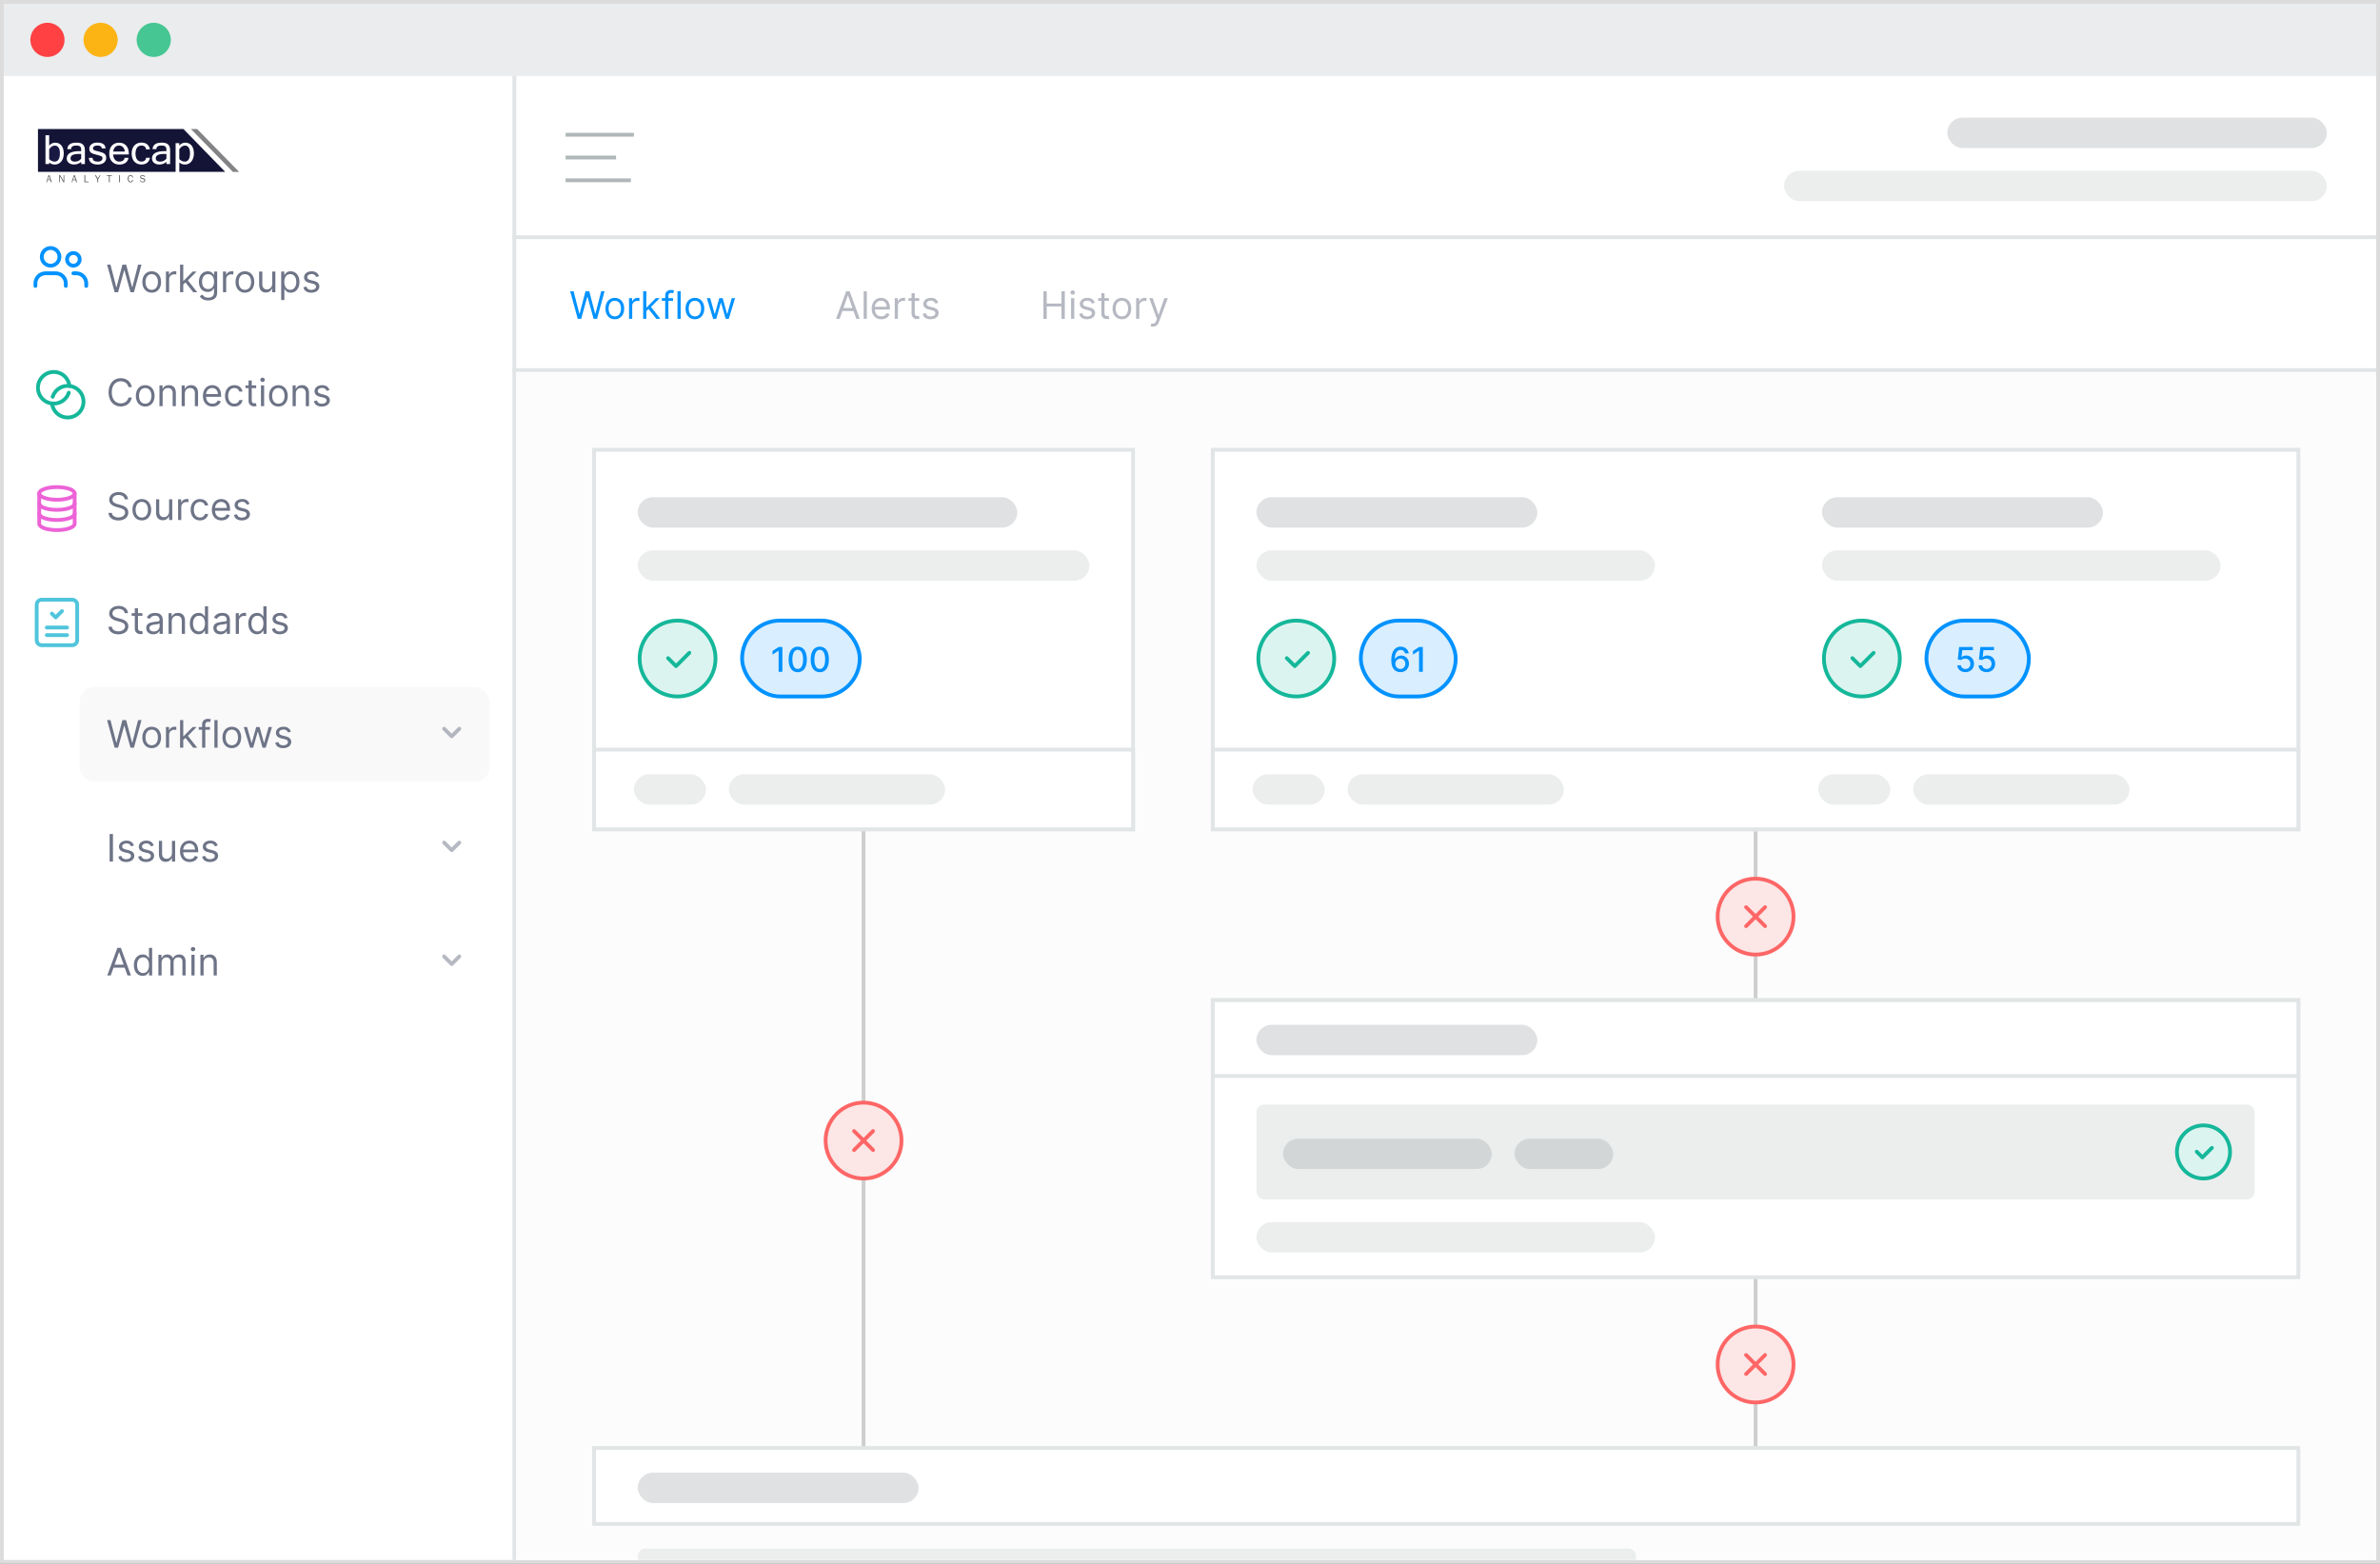 <svg width="627" height="412" viewBox="0 0 627 412" fill="none" xmlns="http://www.w3.org/2000/svg">
<rect x="0" y="0" width="627" height="412" fill="#808080" stroke="none"/>
<rect x="0.5" y="0.5" width="626" height="411" fill="white" stroke="#DCDCDC"/>
<rect x="21" y="181.002" width="108" height="25" rx="4" fill="#F9F9F9"/>
<path d="M19 157.998H11C10.263 157.998 9.667 158.595 9.667 159.331V168.665C9.667 169.401 10.263 169.998 11 169.998H19C19.737 169.998 20.333 169.401 20.333 168.665V159.331C20.333 158.595 19.737 157.998 19 157.998Z" stroke="#50C5DC" stroke-linecap="round" stroke-linejoin="round"/>
<path d="M16.333 160.998L14.667 162.665L13.667 161.665" stroke="#50C5DC" stroke-linecap="round" stroke-linejoin="round"/>
<path d="M12.333 165.331H17.667" stroke="#50C5DC" stroke-linecap="round" stroke-linejoin="round"/>
<path d="M12.333 167.331H17.667" stroke="#50C5DC" stroke-linecap="round" stroke-linejoin="round"/>
<path opacity="0.5" d="M117 191.998L119 193.998L121 191.998" stroke="#6E7487" stroke-linecap="round" stroke-linejoin="round"/>
<path opacity="0.5" d="M117 221.998L119 223.998L121 221.998" stroke="#6E7487" stroke-linecap="round" stroke-linejoin="round"/>
<path opacity="0.5" d="M117 251.998L119 253.998L121 251.998" stroke="#6E7487" stroke-linecap="round" stroke-linejoin="round"/>
<g clip-path="url(#clip0)">
<path d="M61.347 45.292L50.296 34H51.947L63 45.292H61.347Z" fill="#838385"/>
<path d="M13.655 48.018H13.418L13.228 47.475H12.54L12.373 48.018H12.183L12.787 46.162H13.049L13.655 48.018ZM13.181 47.3L12.894 46.409L12.607 47.293L13.181 47.3Z" fill="#606061"/>
<path d="M16.934 48.018H16.708L15.748 46.4V46.521C15.748 46.569 15.748 46.607 15.748 46.639V48.018H15.559V46.162H15.851L16.748 47.682V47.553C16.748 47.502 16.748 47.456 16.748 47.418V46.17H16.938L16.934 48.018Z" fill="#606061"/>
<path d="M20.32 48.018H20.083L19.893 47.475H19.207L19.04 48.018H18.85L19.452 46.162H19.716L20.32 48.018ZM19.845 47.3L19.558 46.409L19.271 47.293L19.845 47.3Z" fill="#606061"/>
<path d="M23.327 47.813V48.018H22.231V46.162H22.47V47.813H23.327Z" fill="#606061"/>
<path d="M26.483 46.162L25.861 47.238V48.018H25.628V47.238L25.006 46.162H25.282L25.774 47.014L26.27 46.162H26.483Z" fill="#606061"/>
<path d="M28.914 48.018H28.686V46.366H28.154V46.162H29.452V46.366H28.914V48.018Z" fill="#606061"/>
<path d="M31.613 48.018H31.384V46.162H31.615L31.613 48.018Z" fill="#606061"/>
<path d="M34.861 47.393L35.074 47.441C34.972 47.851 34.743 48.056 34.386 48.056C34.277 48.06 34.169 48.036 34.072 47.986C33.976 47.936 33.893 47.862 33.833 47.772C33.694 47.566 33.623 47.321 33.632 47.072C33.619 46.825 33.694 46.581 33.843 46.383C33.909 46.298 33.994 46.231 34.092 46.186C34.189 46.141 34.296 46.119 34.403 46.123C34.751 46.123 34.975 46.322 35.074 46.721L34.855 46.765C34.775 46.468 34.623 46.32 34.401 46.32C34.325 46.317 34.25 46.335 34.183 46.372C34.116 46.408 34.06 46.462 34.021 46.527C33.922 46.7 33.874 46.898 33.884 47.097C33.876 47.289 33.924 47.48 34.023 47.644C34.061 47.708 34.115 47.761 34.18 47.797C34.244 47.833 34.317 47.852 34.392 47.851C34.627 47.863 34.785 47.703 34.861 47.393Z" fill="#606061"/>
<path d="M36.829 47.526L37.038 47.479C37.071 47.596 37.144 47.698 37.244 47.767C37.344 47.837 37.465 47.869 37.587 47.859C37.704 47.867 37.821 47.834 37.917 47.766C37.954 47.735 37.983 47.697 38.002 47.653C38.022 47.61 38.031 47.562 38.029 47.515C38.03 47.479 38.023 47.443 38.008 47.41C37.993 47.377 37.971 47.348 37.944 47.325C37.889 47.277 37.824 47.244 37.754 47.226L37.374 47.135C37.292 47.115 37.213 47.085 37.138 47.046C37.074 47.006 37.02 46.95 36.982 46.884C36.94 46.808 36.918 46.722 36.92 46.635C36.916 46.563 36.93 46.49 36.96 46.424C36.991 46.358 37.037 46.3 37.094 46.255C37.224 46.159 37.383 46.11 37.545 46.117C37.691 46.106 37.838 46.145 37.959 46.229C38.08 46.312 38.168 46.435 38.21 46.577L37.999 46.639C37.989 46.588 37.969 46.54 37.939 46.497C37.909 46.455 37.87 46.419 37.826 46.392C37.74 46.337 37.639 46.308 37.537 46.309C37.441 46.307 37.346 46.335 37.266 46.388C37.227 46.413 37.196 46.446 37.175 46.486C37.154 46.526 37.144 46.571 37.146 46.616C37.146 46.754 37.246 46.847 37.448 46.896L37.795 46.977C38.113 47.053 38.27 47.224 38.27 47.49C38.272 47.566 38.257 47.641 38.226 47.711C38.195 47.78 38.149 47.842 38.092 47.891C37.988 47.966 37.869 48.016 37.743 48.037C37.617 48.058 37.488 48.05 37.365 48.013C37.243 47.977 37.131 47.912 37.038 47.825C36.944 47.738 36.872 47.631 36.827 47.511L36.829 47.526Z" fill="#606061"/>
<path d="M14.449 38.352C13.906 38.352 13.409 38.669 12.958 39.302V41.916C13.14 42.122 13.363 42.288 13.613 42.402C13.863 42.517 14.134 42.578 14.409 42.581C14.608 42.584 14.804 42.537 14.979 42.444C15.154 42.346 15.301 42.205 15.409 42.036C15.539 41.829 15.633 41.601 15.686 41.362C15.755 41.054 15.787 40.739 15.783 40.423C15.783 39.74 15.666 39.225 15.431 38.877C15.328 38.711 15.183 38.575 15.01 38.483C14.838 38.391 14.645 38.346 14.449 38.352Z" fill="url(#paint0_linear)"/>
<path d="M32.372 38.744C32.241 38.614 32.085 38.512 31.914 38.445C31.736 38.378 31.546 38.343 31.355 38.345C31.166 38.344 30.978 38.377 30.801 38.444C30.629 38.508 30.473 38.609 30.343 38.738C30.202 38.882 30.088 39.049 30.005 39.232C29.909 39.452 29.845 39.685 29.815 39.923H32.904C32.872 39.687 32.808 39.457 32.714 39.238C32.63 39.054 32.514 38.887 32.372 38.744Z" fill="url(#paint1_linear)"/>
<path d="M18.58 41.715C18.575 41.846 18.603 41.977 18.661 42.095C18.717 42.203 18.798 42.296 18.897 42.367C19.008 42.444 19.132 42.5 19.264 42.534C19.418 42.574 19.577 42.593 19.737 42.591C19.898 42.591 20.06 42.573 20.217 42.536C20.375 42.5 20.527 42.447 20.673 42.378C20.817 42.31 20.951 42.226 21.074 42.125C21.195 42.028 21.301 41.913 21.389 41.785V40.568H20.707C19.288 40.561 18.578 40.944 18.58 41.715Z" fill="url(#paint2_linear)"/>
<path d="M48.324 33.993H10V45.28H46.265V37.72H47.237V38.372C47.421 38.127 47.658 37.929 47.931 37.791C48.204 37.654 48.505 37.581 48.811 37.58C49.145 37.576 49.476 37.648 49.778 37.793C50.055 37.926 50.299 38.121 50.49 38.362C50.693 38.63 50.843 38.935 50.931 39.259C51.034 39.638 51.084 40.029 51.081 40.422C51.086 40.831 51.026 41.238 50.902 41.628C50.797 41.964 50.632 42.278 50.414 42.553C50.214 42.802 49.962 43.004 49.675 43.144C49.386 43.283 49.07 43.354 48.75 43.351C48.469 43.355 48.189 43.311 47.923 43.22C47.669 43.126 47.435 42.982 47.237 42.797V45.285H59.331L48.324 33.993ZM16.623 41.628C16.517 41.964 16.352 42.277 16.134 42.553C15.934 42.802 15.682 43.004 15.395 43.144C15.107 43.283 14.79 43.354 14.47 43.351C14.189 43.355 13.91 43.311 13.644 43.22C13.389 43.127 13.156 42.983 12.958 42.797V43.222H11.985V35.623H12.956V38.38C13.139 38.135 13.377 37.936 13.65 37.799C13.922 37.661 14.223 37.589 14.529 37.587C14.864 37.581 15.195 37.651 15.498 37.793C15.774 37.927 16.017 38.122 16.209 38.362C16.412 38.63 16.562 38.934 16.649 39.259C16.753 39.638 16.804 40.029 16.799 40.422C16.805 40.831 16.745 41.238 16.623 41.628ZM22.362 43.222H21.389V42.652C20.853 43.119 20.16 43.365 19.45 43.342C19.2 43.344 18.952 43.306 18.714 43.228C18.498 43.157 18.297 43.047 18.12 42.905C17.949 42.766 17.812 42.59 17.719 42.391C17.626 42.192 17.579 41.974 17.582 41.754C17.582 40.469 18.689 39.827 20.903 39.825H21.389C21.389 39.588 21.389 39.377 21.366 39.191C21.358 39.026 21.306 38.865 21.218 38.725C21.122 38.59 20.984 38.49 20.825 38.44C20.579 38.366 20.322 38.333 20.065 38.342C19.196 38.342 18.747 38.658 18.718 39.291H17.736C17.799 38.152 18.596 37.582 20.126 37.582C20.439 37.579 20.751 37.61 21.057 37.675C21.314 37.728 21.555 37.839 21.763 38C21.968 38.169 22.122 38.39 22.21 38.64C22.323 38.97 22.375 39.317 22.366 39.666L22.362 43.222ZM27.828 42.301C27.723 42.516 27.572 42.705 27.385 42.854C27.177 43.017 26.941 43.142 26.688 43.22C26.392 43.311 26.083 43.355 25.774 43.351C24.277 43.351 23.486 42.761 23.403 41.579H24.391C24.391 42.248 24.848 42.581 25.762 42.58C25.944 42.583 26.125 42.562 26.3 42.515C26.437 42.475 26.566 42.411 26.68 42.325C26.779 42.253 26.861 42.159 26.918 42.05C26.972 41.942 27 41.823 26.999 41.702C27.004 41.593 26.982 41.483 26.936 41.383C26.882 41.289 26.799 41.215 26.701 41.169C26.546 41.089 26.384 41.025 26.216 40.978C26.009 40.92 25.74 40.846 25.405 40.758C25.071 40.671 24.796 40.599 24.56 40.519C24.352 40.451 24.155 40.352 23.977 40.224C23.828 40.116 23.711 39.969 23.639 39.799C23.56 39.595 23.523 39.378 23.53 39.16C23.529 38.942 23.579 38.725 23.677 38.53C23.776 38.333 23.915 38.16 24.087 38.023C24.279 37.872 24.498 37.758 24.733 37.688C25.007 37.604 25.293 37.563 25.58 37.566C27.029 37.566 27.765 38.081 27.79 39.111H26.824C26.789 38.596 26.4 38.338 25.658 38.338C25.503 38.337 25.348 38.353 25.196 38.385C25.069 38.413 24.946 38.461 24.834 38.526C24.736 38.583 24.653 38.663 24.592 38.758C24.534 38.851 24.503 38.959 24.505 39.069C24.502 39.16 24.516 39.25 24.545 39.335C24.584 39.419 24.651 39.486 24.735 39.525C24.879 39.597 25.03 39.656 25.185 39.7C25.384 39.759 25.656 39.831 26.004 39.915C26.351 39.998 26.629 40.084 26.876 40.171C27.095 40.243 27.302 40.348 27.489 40.483C27.647 40.599 27.773 40.754 27.854 40.933C27.94 41.142 27.981 41.368 27.974 41.594C27.981 41.838 27.931 42.08 27.828 42.301ZM33.941 40.701H29.792C29.807 40.985 29.866 41.265 29.965 41.531C30.044 41.747 30.165 41.946 30.32 42.117C30.462 42.269 30.636 42.389 30.829 42.466C31.03 42.544 31.244 42.582 31.46 42.58C31.624 42.58 31.788 42.559 31.946 42.515C32.099 42.476 32.245 42.412 32.377 42.325C32.502 42.242 32.608 42.135 32.691 42.01C32.773 41.883 32.817 41.734 32.818 41.583H33.854C33.817 41.852 33.725 42.111 33.584 42.343C33.45 42.561 33.273 42.75 33.065 42.899C32.846 43.054 32.602 43.17 32.343 43.241C32.059 43.322 31.765 43.362 31.469 43.359C31.096 43.365 30.725 43.301 30.375 43.169C30.054 43.043 29.764 42.849 29.526 42.599C29.28 42.339 29.093 42.031 28.975 41.693C28.84 41.299 28.776 40.885 28.785 40.469C28.78 40.06 28.844 39.653 28.975 39.265C29.083 38.933 29.256 38.626 29.484 38.362C29.713 38.115 29.993 37.92 30.305 37.793C30.637 37.656 30.993 37.587 31.352 37.591C31.717 37.585 32.08 37.649 32.421 37.781C32.733 37.908 33.012 38.102 33.238 38.351C33.472 38.615 33.649 38.924 33.757 39.259C33.882 39.652 33.943 40.063 33.937 40.475L33.941 40.701ZM35.809 41.391C35.873 41.63 35.982 41.854 36.131 42.052C36.262 42.222 36.433 42.357 36.627 42.447C36.828 42.538 37.047 42.583 37.267 42.58C37.418 42.581 37.568 42.559 37.712 42.517C37.849 42.477 37.978 42.413 38.092 42.327C38.21 42.239 38.306 42.124 38.372 41.992C38.438 41.86 38.472 41.715 38.472 41.568H39.485C39.452 41.838 39.367 42.1 39.236 42.339C39.116 42.554 38.952 42.743 38.755 42.892C38.554 43.045 38.326 43.159 38.083 43.228C37.817 43.305 37.542 43.342 37.266 43.34C36.906 43.345 36.548 43.28 36.213 43.15C35.902 43.028 35.623 42.837 35.396 42.591C35.159 42.33 34.979 42.021 34.868 41.685C34.62 40.889 34.62 40.035 34.868 39.238C34.979 38.903 35.157 38.594 35.392 38.33C35.618 38.082 35.897 37.887 36.207 37.76C36.81 37.53 37.471 37.502 38.09 37.681C38.334 37.752 38.562 37.868 38.763 38.024C38.959 38.18 39.121 38.374 39.239 38.594C39.369 38.83 39.454 39.088 39.488 39.354H38.476C38.473 39.201 38.437 39.051 38.369 38.913C38.306 38.79 38.218 38.681 38.111 38.594C37.998 38.507 37.869 38.443 37.731 38.404C37.581 38.36 37.424 38.337 37.267 38.338C37.047 38.336 36.829 38.381 36.627 38.471C36.432 38.562 36.263 38.699 36.131 38.87C35.983 39.068 35.873 39.292 35.809 39.531C35.657 40.137 35.657 40.771 35.809 41.377V41.391ZM44.817 43.222H43.844V42.652C43.309 43.119 42.617 43.365 41.907 43.342C41.657 43.344 41.408 43.306 41.17 43.228C40.954 43.157 40.753 43.047 40.577 42.905C40.405 42.767 40.268 42.591 40.174 42.392C40.081 42.192 40.034 41.974 40.037 41.754C40.037 40.469 41.145 39.827 43.36 39.825H43.844C43.844 39.588 43.844 39.377 43.824 39.191C43.815 39.026 43.764 38.865 43.675 38.725C43.579 38.59 43.441 38.49 43.282 38.44C43.036 38.366 42.779 38.333 42.522 38.342C41.652 38.342 41.203 38.658 41.173 39.291H40.191C40.256 38.152 41.053 37.582 42.581 37.582C42.895 37.579 43.207 37.61 43.514 37.675C43.771 37.728 44.013 37.839 44.221 38C44.424 38.169 44.578 38.39 44.665 38.64C44.779 38.97 44.832 39.317 44.821 39.666L44.817 43.222Z" fill="url(#paint3_linear)"/>
<path d="M49.259 42.444C49.434 42.346 49.582 42.206 49.69 42.036C49.82 41.829 49.913 41.601 49.966 41.362C50.035 41.054 50.067 40.739 50.063 40.423C50.063 39.74 49.946 39.225 49.713 38.877C49.61 38.711 49.465 38.575 49.292 38.483C49.12 38.391 48.926 38.346 48.731 38.352C48.185 38.352 47.687 38.669 47.238 39.302V41.916C47.42 42.122 47.644 42.288 47.894 42.403C48.144 42.517 48.416 42.578 48.691 42.581C48.889 42.584 49.084 42.537 49.259 42.444Z" fill="url(#paint4_linear)"/>
<path d="M41.035 41.715C41.03 41.846 41.058 41.977 41.117 42.095C41.172 42.203 41.253 42.296 41.352 42.367C41.463 42.444 41.587 42.5 41.719 42.534C41.873 42.573 42.032 42.593 42.192 42.591C42.354 42.591 42.515 42.573 42.672 42.536C42.83 42.501 42.983 42.448 43.128 42.378C43.272 42.31 43.406 42.226 43.529 42.125C43.651 42.028 43.757 41.914 43.845 41.785V40.568H43.163C41.745 40.561 41.036 40.944 41.035 41.715Z" fill="url(#paint5_linear)"/>
</g>
<path d="M30.202 77H31.111L32.716 71.204H32.773L34.378 77H35.287L37.276 69.727H36.381L34.861 75.651H34.79L33.242 69.727H32.247L30.699 75.651H30.628L29.108 69.727H28.213L30.202 77ZM39.967 77.114C41.445 77.114 42.439 75.992 42.439 74.301C42.439 72.597 41.445 71.474 39.967 71.474C38.49 71.474 37.496 72.597 37.496 74.301C37.496 75.992 38.49 77.114 39.967 77.114ZM39.967 76.361C38.845 76.361 38.334 75.395 38.334 74.301C38.334 73.207 38.845 72.227 39.967 72.227C41.09 72.227 41.601 73.207 41.601 74.301C41.601 75.395 41.09 76.361 39.967 76.361ZM43.718 77H44.556V73.548C44.556 72.81 45.139 72.27 45.934 72.27C46.158 72.27 46.389 72.312 46.446 72.327V71.474C46.35 71.467 46.129 71.46 46.005 71.46C45.352 71.46 44.784 71.829 44.585 72.369H44.528V71.546H43.718V77ZM47.439 77H48.277V74.958L48.863 74.415L50.905 77H51.97L49.495 73.875L51.8 71.546H50.763L48.376 73.974H48.277V69.727H47.439V77ZM54.855 79.159C56.162 79.159 57.213 78.562 57.213 77.156V71.546H56.404V72.412H56.319C56.134 72.128 55.793 71.474 54.728 71.474C53.35 71.474 52.398 72.568 52.398 74.244C52.398 75.949 53.392 76.915 54.713 76.915C55.779 76.915 56.12 76.29 56.304 75.992H56.375V77.099C56.375 78.008 55.736 78.421 54.855 78.421C53.865 78.421 53.517 77.898 53.293 77.597L52.625 78.065C52.966 78.637 53.637 79.159 54.855 79.159ZM54.827 76.162C53.776 76.162 53.236 75.367 53.236 74.23C53.236 73.122 53.762 72.227 54.827 72.227C55.85 72.227 56.39 73.051 56.39 74.23C56.39 75.438 55.836 76.162 54.827 76.162ZM58.748 77H59.586V73.548C59.586 72.81 60.168 72.27 60.963 72.27C61.187 72.27 61.418 72.312 61.475 72.327V71.474C61.379 71.467 61.159 71.46 61.034 71.46C60.381 71.46 59.813 71.829 59.614 72.369H59.557V71.546H58.748V77ZM64.518 77.114C65.995 77.114 66.99 75.992 66.99 74.301C66.99 72.597 65.995 71.474 64.518 71.474C63.041 71.474 62.047 72.597 62.047 74.301C62.047 75.992 63.041 77.114 64.518 77.114ZM64.518 76.361C63.396 76.361 62.885 75.395 62.885 74.301C62.885 73.207 63.396 72.227 64.518 72.227C65.64 72.227 66.152 73.207 66.152 74.301C66.152 75.395 65.64 76.361 64.518 76.361ZM71.707 74.77C71.707 75.793 70.925 76.261 70.3 76.261C69.604 76.261 69.107 75.75 69.107 74.954V71.546H68.269V75.011C68.269 76.403 69.008 77.071 70.03 77.071C70.854 77.071 71.394 76.631 71.65 76.077H71.707V77H72.545V71.546H71.707V74.77ZM74.079 79.046H74.918V76.162H74.989C75.173 76.46 75.528 77.114 76.579 77.114C77.943 77.114 78.895 76.02 78.895 74.287C78.895 72.568 77.943 71.474 76.565 71.474C75.5 71.474 75.173 72.128 74.989 72.412H74.889V71.546H74.079V79.046ZM74.903 74.273C74.903 73.051 75.443 72.227 76.466 72.227C77.531 72.227 78.057 73.122 78.057 74.273C78.057 75.438 77.517 76.361 76.466 76.361C75.457 76.361 74.903 75.508 74.903 74.273ZM84.037 72.767C83.774 71.993 83.185 71.474 82.105 71.474C80.954 71.474 80.102 72.128 80.102 73.051C80.102 73.804 80.55 74.308 81.551 74.543L82.46 74.756C83.011 74.883 83.27 75.146 83.27 75.523C83.27 75.992 82.773 76.375 81.992 76.375C81.306 76.375 80.876 76.08 80.727 75.494L79.932 75.693C80.127 76.62 80.891 77.114 82.006 77.114C83.273 77.114 84.136 76.421 84.136 75.48C84.136 74.72 83.66 74.241 82.688 74.003L81.878 73.804C81.231 73.644 80.94 73.428 80.94 73.008C80.94 72.54 81.438 72.199 82.105 72.199C82.837 72.199 83.138 72.604 83.284 72.98L84.037 72.767ZM34.733 102C34.463 100.509 33.27 99.628 31.807 99.628C29.946 99.628 28.597 101.062 28.597 103.364C28.597 105.665 29.946 107.099 31.807 107.099C33.27 107.099 34.463 106.219 34.733 104.727H33.852C33.639 105.736 32.773 106.276 31.807 106.276C30.486 106.276 29.449 105.253 29.449 103.364C29.449 101.474 30.486 100.452 31.807 100.452C32.773 100.452 33.639 100.991 33.852 102H34.733ZM38.258 107.114C39.736 107.114 40.73 105.991 40.73 104.301C40.73 102.597 39.736 101.474 38.258 101.474C36.781 101.474 35.787 102.597 35.787 104.301C35.787 105.991 36.781 107.114 38.258 107.114ZM38.258 106.361C37.136 106.361 36.625 105.395 36.625 104.301C36.625 103.207 37.136 102.227 38.258 102.227C39.38 102.227 39.892 103.207 39.892 104.301C39.892 105.395 39.38 106.361 38.258 106.361ZM42.847 103.719C42.847 102.767 43.437 102.227 44.239 102.227C45.017 102.227 45.489 102.735 45.489 103.591V107H46.327V103.534C46.327 102.142 45.585 101.474 44.481 101.474C43.657 101.474 43.146 101.844 42.89 102.398H42.819V101.545H42.009V107H42.847V103.719ZM48.697 103.719C48.697 102.767 49.286 102.227 50.089 102.227C50.867 102.227 51.339 102.735 51.339 103.591V107H52.177V103.534C52.177 102.142 51.435 101.474 50.33 101.474C49.507 101.474 48.995 101.844 48.739 102.398H48.669V101.545H47.859V107H48.697V103.719ZM55.995 107.114C57.103 107.114 57.913 106.56 58.169 105.736L57.359 105.509C57.146 106.077 56.652 106.361 55.995 106.361C55.012 106.361 54.334 105.725 54.294 104.557H58.254V104.202C58.254 102.17 57.047 101.474 55.91 101.474C54.433 101.474 53.453 102.639 53.453 104.315C53.453 105.991 54.419 107.114 55.995 107.114ZM54.294 103.832C54.351 102.984 54.951 102.227 55.91 102.227C56.819 102.227 57.402 102.909 57.402 103.832H54.294ZM61.745 107.114C62.952 107.114 63.748 106.375 63.89 105.409H63.051C62.895 106.006 62.398 106.361 61.745 106.361C60.75 106.361 60.111 105.537 60.111 104.273C60.111 103.037 60.765 102.227 61.745 102.227C62.483 102.227 62.924 102.682 63.051 103.179H63.89C63.748 102.156 62.881 101.474 61.73 101.474C60.253 101.474 59.273 102.639 59.273 104.301C59.273 105.935 60.211 107.114 61.745 107.114ZM67.487 101.545H66.322V100.239H65.484V101.545H64.66V102.256H65.484V105.665C65.484 106.616 66.251 107.071 66.961 107.071C67.274 107.071 67.473 107.014 67.586 106.972L67.416 106.219C67.345 106.233 67.231 106.261 67.046 106.261C66.677 106.261 66.322 106.148 66.322 105.438V102.256H67.487V101.545ZM68.748 107H69.586V101.545H68.748V107ZM69.174 100.636C69.5 100.636 69.77 100.381 69.77 100.068C69.77 99.756 69.5 99.5 69.174 99.5C68.847 99.5 68.577 99.756 68.577 100.068C68.577 100.381 68.847 100.636 69.174 100.636ZM73.337 107.114C74.814 107.114 75.808 105.991 75.808 104.301C75.808 102.597 74.814 101.474 73.337 101.474C71.859 101.474 70.865 102.597 70.865 104.301C70.865 105.991 71.859 107.114 73.337 107.114ZM73.337 106.361C72.214 106.361 71.703 105.395 71.703 104.301C71.703 103.207 72.214 102.227 73.337 102.227C74.459 102.227 74.97 103.207 74.97 104.301C74.97 105.395 74.459 106.361 73.337 106.361ZM77.925 103.719C77.925 102.767 78.515 102.227 79.317 102.227C80.095 102.227 80.567 102.735 80.567 103.591V107H81.406V103.534C81.406 102.142 80.663 101.474 79.559 101.474C78.735 101.474 78.224 101.844 77.968 102.398H77.897V101.545H77.087V107H77.925V103.719ZM86.801 102.767C86.538 101.993 85.948 101.474 84.869 101.474C83.718 101.474 82.866 102.128 82.866 103.051C82.866 103.804 83.313 104.308 84.315 104.543L85.224 104.756C85.774 104.884 86.034 105.146 86.034 105.523C86.034 105.991 85.536 106.375 84.755 106.375C84.07 106.375 83.64 106.08 83.491 105.494L82.695 105.693C82.891 106.62 83.654 107.114 84.769 107.114C86.037 107.114 86.9 106.421 86.9 105.48C86.9 104.72 86.424 104.241 85.451 104.003L84.641 103.804C83.995 103.644 83.704 103.428 83.704 103.009C83.704 102.54 84.201 102.199 84.869 102.199C85.6 102.199 85.902 102.604 86.048 102.98L86.801 102.767ZM32.858 131.545H33.71C33.671 130.448 32.659 129.628 31.253 129.628C29.861 129.628 28.767 130.438 28.767 131.659C28.767 132.639 29.477 133.222 30.614 133.548L31.509 133.804C32.276 134.017 32.957 134.287 32.957 135.011C32.957 135.807 32.19 136.332 31.182 136.332C30.315 136.332 29.548 135.949 29.477 135.125H28.568C28.653 136.318 29.619 137.128 31.182 137.128C32.858 137.128 33.81 136.205 33.81 135.026C33.81 133.662 32.517 133.222 31.764 133.023L31.026 132.824C30.486 132.682 29.619 132.398 29.619 131.616C29.619 130.92 30.259 130.409 31.224 130.409C32.105 130.409 32.773 130.828 32.858 131.545ZM37.36 137.114C38.837 137.114 39.831 135.991 39.831 134.301C39.831 132.597 38.837 131.474 37.36 131.474C35.883 131.474 34.888 132.597 34.888 134.301C34.888 135.991 35.883 137.114 37.36 137.114ZM37.36 136.361C36.238 136.361 35.726 135.395 35.726 134.301C35.726 133.207 36.238 132.227 37.36 132.227C38.482 132.227 38.993 133.207 38.993 134.301C38.993 135.395 38.482 136.361 37.36 136.361ZM44.548 134.77C44.548 135.793 43.767 136.261 43.142 136.261C42.446 136.261 41.949 135.75 41.949 134.955V131.545H41.111V135.011C41.111 136.403 41.849 137.071 42.872 137.071C43.696 137.071 44.236 136.631 44.492 136.077H44.548V137H45.386V131.545H44.548V134.77ZM46.921 137H47.759V133.548C47.759 132.81 48.342 132.27 49.137 132.27C49.361 132.27 49.592 132.312 49.649 132.327V131.474C49.553 131.467 49.333 131.46 49.208 131.46C48.555 131.46 47.987 131.83 47.788 132.369H47.731V131.545H46.921V137ZM52.692 137.114C53.899 137.114 54.695 136.375 54.837 135.409H53.999C53.843 136.006 53.345 136.361 52.692 136.361C51.698 136.361 51.058 135.537 51.058 134.273C51.058 133.037 51.712 132.227 52.692 132.227C53.431 132.227 53.871 132.682 53.999 133.179H54.837C54.695 132.156 53.828 131.474 52.678 131.474C51.2 131.474 50.22 132.639 50.22 134.301C50.22 135.935 51.158 137.114 52.692 137.114ZM58.349 137.114C59.457 137.114 60.267 136.56 60.522 135.736L59.712 135.509C59.499 136.077 59.006 136.361 58.349 136.361C57.365 136.361 56.687 135.725 56.648 134.557H60.607V134.202C60.607 132.17 59.4 131.474 58.264 131.474C56.786 131.474 55.806 132.639 55.806 134.315C55.806 135.991 56.772 137.114 58.349 137.114ZM56.648 133.832C56.705 132.984 57.305 132.227 58.264 132.227C59.173 132.227 59.755 132.909 59.755 133.832H56.648ZM65.746 132.767C65.483 131.993 64.894 131.474 63.814 131.474C62.663 131.474 61.811 132.128 61.811 133.051C61.811 133.804 62.259 134.308 63.26 134.543L64.169 134.756C64.72 134.884 64.979 135.146 64.979 135.523C64.979 135.991 64.482 136.375 63.7 136.375C63.015 136.375 62.585 136.08 62.436 135.494L61.641 135.693C61.836 136.62 62.6 137.114 63.715 137.114C64.982 137.114 65.845 136.421 65.845 135.48C65.845 134.72 65.37 134.241 64.397 134.003L63.587 133.804C62.941 133.644 62.649 133.428 62.649 133.009C62.649 132.54 63.147 132.199 63.814 132.199C64.546 132.199 64.847 132.604 64.993 132.98L65.746 132.767ZM32.858 161.545H33.71C33.671 160.448 32.659 159.628 31.253 159.628C29.861 159.628 28.767 160.438 28.767 161.659C28.767 162.639 29.477 163.222 30.614 163.548L31.509 163.804C32.276 164.017 32.957 164.287 32.957 165.011C32.957 165.807 32.19 166.332 31.182 166.332C30.315 166.332 29.548 165.949 29.477 165.125H28.568C28.653 166.318 29.619 167.128 31.182 167.128C32.858 167.128 33.81 166.205 33.81 165.026C33.81 163.662 32.517 163.222 31.764 163.023L31.026 162.824C30.486 162.682 29.619 162.398 29.619 161.616C29.619 160.92 30.259 160.409 31.224 160.409C32.105 160.409 32.773 160.828 32.858 161.545ZM37.516 161.545H36.351V160.239H35.513V161.545H34.69V162.256H35.513V165.665C35.513 166.616 36.28 167.071 36.991 167.071C37.303 167.071 37.502 167.014 37.616 166.972L37.445 166.219C37.374 166.233 37.261 166.261 37.076 166.261C36.706 166.261 36.351 166.148 36.351 165.438V162.256H37.516V161.545ZM40.382 167.128C41.334 167.128 41.831 166.616 42.001 166.261H42.044V167H42.882V163.406C42.882 161.673 41.561 161.474 40.865 161.474C40.041 161.474 39.103 161.759 38.677 162.753L39.473 163.037C39.657 162.639 40.094 162.213 40.893 162.213C41.664 162.213 42.044 162.621 42.044 163.321V163.349C42.044 163.754 41.632 163.719 40.638 163.847C39.626 163.978 38.521 164.202 38.521 165.452C38.521 166.517 39.345 167.128 40.382 167.128ZM40.51 166.375C39.842 166.375 39.359 166.077 39.359 165.494C39.359 164.855 39.942 164.656 40.595 164.571C40.95 164.528 41.902 164.429 42.044 164.259V165.026C42.044 165.707 41.504 166.375 40.51 166.375ZM45.25 163.719C45.25 162.767 45.839 162.227 46.642 162.227C47.419 162.227 47.892 162.735 47.892 163.591V167H48.73V163.534C48.73 162.142 47.988 161.474 46.883 161.474C46.059 161.474 45.548 161.844 45.292 162.398H45.221V161.545H44.412V167H45.25V163.719ZM52.321 167.114C53.372 167.114 53.727 166.46 53.912 166.162H54.011V167H54.821V159.727H53.983V162.412H53.912C53.727 162.128 53.4 161.474 52.335 161.474C50.957 161.474 50.005 162.568 50.005 164.287C50.005 166.02 50.957 167.114 52.321 167.114ZM52.434 166.361C51.383 166.361 50.844 165.438 50.844 164.273C50.844 163.122 51.369 162.227 52.434 162.227C53.457 162.227 53.997 163.051 53.997 164.273C53.997 165.509 53.443 166.361 52.434 166.361ZM58.077 167.128C59.029 167.128 59.526 166.616 59.697 166.261H59.739V167H60.577V163.406C60.577 161.673 59.256 161.474 58.56 161.474C57.736 161.474 56.799 161.759 56.373 162.753L57.168 163.037C57.353 162.639 57.79 162.213 58.589 162.213C59.359 162.213 59.739 162.621 59.739 163.321V163.349C59.739 163.754 59.327 163.719 58.333 163.847C57.321 163.978 56.216 164.202 56.216 165.452C56.216 166.517 57.04 167.128 58.077 167.128ZM58.205 166.375C57.538 166.375 57.054 166.077 57.054 165.494C57.054 164.855 57.637 164.656 58.29 164.571C58.645 164.528 59.597 164.429 59.739 164.259V165.026C59.739 165.707 59.199 166.375 58.205 166.375ZM62.107 167H62.945V163.548C62.945 162.81 63.527 162.27 64.323 162.27C64.546 162.27 64.777 162.312 64.834 162.327V161.474C64.738 161.467 64.518 161.46 64.394 161.46C63.74 161.46 63.172 161.83 62.973 162.369H62.916V161.545H62.107V167ZM67.721 167.114C68.772 167.114 69.127 166.46 69.312 166.162H69.412V167H70.221V159.727H69.383V162.412H69.312C69.127 162.128 68.801 161.474 67.735 161.474C66.358 161.474 65.406 162.568 65.406 164.287C65.406 166.02 66.358 167.114 67.721 167.114ZM67.835 166.361C66.784 166.361 66.244 165.438 66.244 164.273C66.244 163.122 66.769 162.227 67.835 162.227C68.858 162.227 69.397 163.051 69.397 164.273C69.397 165.509 68.843 166.361 67.835 166.361ZM75.736 162.767C75.473 161.993 74.884 161.474 73.804 161.474C72.654 161.474 71.802 162.128 71.802 163.051C71.802 163.804 72.249 164.308 73.25 164.543L74.159 164.756C74.71 164.884 74.969 165.146 74.969 165.523C74.969 165.991 74.472 166.375 73.691 166.375C73.005 166.375 72.576 166.08 72.427 165.494L71.631 165.693C71.826 166.62 72.59 167.114 73.705 167.114C74.973 167.114 75.836 166.421 75.836 165.48C75.836 164.72 75.36 164.241 74.387 164.003L73.577 163.804C72.931 163.644 72.64 163.428 72.64 163.009C72.64 162.54 73.137 162.199 73.804 162.199C74.536 162.199 74.838 162.604 74.983 162.98L75.736 162.767ZM30.202 197H31.111L32.716 191.205H32.773L34.378 197H35.287L37.276 189.727H36.381L34.861 195.651H34.79L33.242 189.727H32.247L30.699 195.651H30.628L29.108 189.727H28.213L30.202 197ZM39.967 197.114C41.445 197.114 42.439 195.991 42.439 194.301C42.439 192.597 41.445 191.474 39.967 191.474C38.49 191.474 37.496 192.597 37.496 194.301C37.496 195.991 38.49 197.114 39.967 197.114ZM39.967 196.361C38.845 196.361 38.334 195.395 38.334 194.301C38.334 193.207 38.845 192.227 39.967 192.227C41.09 192.227 41.601 193.207 41.601 194.301C41.601 195.395 41.09 196.361 39.967 196.361ZM43.718 197H44.556V193.548C44.556 192.81 45.139 192.27 45.934 192.27C46.158 192.27 46.389 192.312 46.446 192.327V191.474C46.35 191.467 46.129 191.46 46.005 191.46C45.352 191.46 44.784 191.83 44.585 192.369H44.528V191.545H43.718V197ZM47.439 197H48.277V194.958L48.863 194.415L50.905 197H51.97L49.495 193.875L51.8 191.545H50.763L48.376 193.974H48.277V189.727H47.439V197ZM55.307 191.545H54.086V190.991C54.086 190.452 54.313 190.168 54.867 190.168C55.108 190.168 55.251 190.224 55.336 190.253L55.577 189.528C55.449 189.472 55.194 189.386 54.782 189.386C54.001 189.386 53.248 189.855 53.248 190.793V191.545H52.367V192.256H53.248V197H54.086V192.256H55.307V191.545ZM57.32 189.727H56.482V197H57.32V189.727ZM61.071 197.114C62.548 197.114 63.542 195.991 63.542 194.301C63.542 192.597 62.548 191.474 61.071 191.474C59.594 191.474 58.599 192.597 58.599 194.301C58.599 195.991 59.594 197.114 61.071 197.114ZM61.071 196.361C59.949 196.361 59.437 195.395 59.437 194.301C59.437 193.207 59.949 192.227 61.071 192.227C62.193 192.227 62.704 193.207 62.704 194.301C62.704 195.395 62.193 196.361 61.071 196.361ZM65.872 197H66.696L67.889 192.81H67.974L69.167 197H69.991L71.653 191.545H70.772L69.594 195.707H69.537L68.386 191.545H67.491L66.326 195.722H66.27L65.091 191.545H64.21L65.872 197ZM76.625 192.767C76.362 191.993 75.772 191.474 74.693 191.474C73.542 191.474 72.69 192.128 72.69 193.051C72.69 193.804 73.138 194.308 74.139 194.543L75.048 194.756C75.599 194.884 75.858 195.146 75.858 195.523C75.858 195.991 75.361 196.375 74.579 196.375C73.894 196.375 73.464 196.08 73.315 195.494L72.52 195.693C72.715 196.62 73.478 197.114 74.594 197.114C75.861 197.114 76.724 196.421 76.724 195.48C76.724 194.72 76.248 194.241 75.275 194.003L74.466 193.804C73.819 193.644 73.528 193.428 73.528 193.009C73.528 192.54 74.025 192.199 74.693 192.199C75.424 192.199 75.726 192.604 75.872 192.98L76.625 192.767ZM29.761 219.727H28.881V227H29.761V219.727ZM35.277 222.767C35.014 221.993 34.425 221.474 33.345 221.474C32.195 221.474 31.343 222.128 31.343 223.051C31.343 223.804 31.79 224.308 32.791 224.543L33.7 224.756C34.251 224.884 34.51 225.146 34.51 225.523C34.51 225.991 34.013 226.375 33.232 226.375C32.546 226.375 32.117 226.08 31.968 225.494L31.172 225.693C31.367 226.62 32.131 227.114 33.246 227.114C34.514 227.114 35.377 226.421 35.377 225.48C35.377 224.72 34.901 224.241 33.928 224.003L33.118 223.804C32.472 223.644 32.181 223.428 32.181 223.009C32.181 222.54 32.678 222.199 33.345 222.199C34.077 222.199 34.379 222.604 34.524 222.98L35.277 222.767ZM40.502 222.767C40.239 221.993 39.65 221.474 38.57 221.474C37.419 221.474 36.567 222.128 36.567 223.051C36.567 223.804 37.015 224.308 38.016 224.543L38.925 224.756C39.475 224.884 39.735 225.146 39.735 225.523C39.735 225.991 39.238 226.375 38.456 226.375C37.771 226.375 37.341 226.08 37.192 225.494L36.397 225.693C36.592 226.62 37.355 227.114 38.471 227.114C39.738 227.114 40.601 226.421 40.601 225.48C40.601 224.72 40.125 224.241 39.152 224.003L38.343 223.804C37.696 223.644 37.405 223.428 37.405 223.009C37.405 222.54 37.902 222.199 38.57 222.199C39.301 222.199 39.603 222.604 39.749 222.98L40.502 222.767ZM45.3 224.77C45.3 225.793 44.519 226.261 43.894 226.261C43.198 226.261 42.701 225.75 42.701 224.955V221.545H41.863V225.011C41.863 226.403 42.601 227.071 43.624 227.071C44.448 227.071 44.988 226.631 45.243 226.077H45.3V227H46.138V221.545H45.3V224.77ZM49.96 227.114C51.068 227.114 51.878 226.56 52.133 225.736L51.324 225.509C51.111 226.077 50.617 226.361 49.96 226.361C48.977 226.361 48.298 225.725 48.259 224.557H52.219V224.202C52.219 222.17 51.011 221.474 49.875 221.474C48.398 221.474 47.418 222.639 47.418 224.315C47.418 225.991 48.383 227.114 49.96 227.114ZM48.259 223.832C48.316 222.984 48.916 222.227 49.875 222.227C50.784 222.227 51.367 222.909 51.367 223.832H48.259ZM57.357 222.767C57.094 221.993 56.505 221.474 55.425 221.474C54.275 221.474 53.423 222.128 53.423 223.051C53.423 223.804 53.87 224.308 54.871 224.543L55.781 224.756C56.331 224.884 56.59 225.146 56.59 225.523C56.59 225.991 56.093 226.375 55.312 226.375C54.626 226.375 54.197 226.08 54.048 225.494L53.252 225.693C53.447 226.62 54.211 227.114 55.326 227.114C56.594 227.114 57.457 226.421 57.457 225.48C57.457 224.72 56.981 224.241 56.008 224.003L55.198 223.804C54.552 223.644 54.261 223.428 54.261 223.009C54.261 222.54 54.758 222.199 55.425 222.199C56.157 222.199 56.459 222.604 56.604 222.98L57.357 222.767ZM29.179 257L29.91 254.94H32.851L33.582 257H34.506L31.835 249.727H30.926L28.256 257H29.179ZM30.188 254.159L31.352 250.878H31.409L32.574 254.159H30.188ZM37.584 257.114C38.636 257.114 38.991 256.46 39.175 256.162H39.275V257H40.084V249.727H39.246V252.412H39.175C38.991 252.128 38.664 251.474 37.599 251.474C36.221 251.474 35.269 252.568 35.269 254.287C35.269 256.02 36.221 257.114 37.584 257.114ZM37.698 256.361C36.647 256.361 36.107 255.438 36.107 254.273C36.107 253.122 36.633 252.227 37.698 252.227C38.721 252.227 39.261 253.051 39.261 254.273C39.261 255.509 38.707 256.361 37.698 256.361ZM41.736 257H42.574V253.591C42.574 252.792 43.156 252.227 43.81 252.227C44.445 252.227 44.889 252.643 44.889 253.264V257H45.742V253.449C45.742 252.746 46.182 252.227 46.949 252.227C47.545 252.227 48.057 252.543 48.057 253.349V257H48.895V253.349C48.895 252.067 48.206 251.474 47.233 251.474C46.452 251.474 45.88 251.833 45.599 252.398H45.543C45.273 251.815 44.797 251.474 44.08 251.474C43.369 251.474 42.844 251.815 42.617 252.398H42.545V251.545H41.736V257ZM50.427 257H51.265V251.545H50.427V257ZM50.853 250.636C51.18 250.636 51.45 250.381 51.45 250.068C51.45 249.756 51.18 249.5 50.853 249.5C50.527 249.5 50.257 249.756 50.257 250.068C50.257 250.381 50.527 250.636 50.853 250.636ZM53.638 253.719C53.638 252.767 54.228 252.227 55.03 252.227C55.808 252.227 56.28 252.735 56.28 253.591V257H57.118V253.534C57.118 252.142 56.376 251.474 55.272 251.474C54.448 251.474 53.937 251.844 53.681 252.398H53.61V251.545H52.8V257H53.638V253.719Z" fill="#6E7487"/>
<path d="M152.202 84H153.111L154.716 78.204H154.773L156.378 84H157.287L159.276 76.727H158.381L156.861 82.651H156.79L155.241 76.727H154.247L152.699 82.651H152.628L151.108 76.727H150.213L152.202 84ZM161.967 84.114C163.445 84.114 164.439 82.992 164.439 81.301C164.439 79.597 163.445 78.474 161.967 78.474C160.49 78.474 159.496 79.597 159.496 81.301C159.496 82.992 160.49 84.114 161.967 84.114ZM161.967 83.361C160.845 83.361 160.334 82.395 160.334 81.301C160.334 80.207 160.845 79.227 161.967 79.227C163.089 79.227 163.601 80.207 163.601 81.301C163.601 82.395 163.089 83.361 161.967 83.361ZM165.718 84H166.556V80.548C166.556 79.81 167.139 79.27 167.934 79.27C168.158 79.27 168.389 79.312 168.445 79.327V78.474C168.35 78.467 168.129 78.46 168.005 78.46C167.352 78.46 166.784 78.829 166.585 79.369H166.528V78.546H165.718V84ZM169.439 84H170.277V81.958L170.863 81.415L172.905 84H173.97L171.495 80.875L173.8 78.546H172.763L170.376 80.974H170.277V76.727H169.439V84ZM177.307 78.546H176.086V77.992C176.086 77.452 176.313 77.168 176.867 77.168C177.108 77.168 177.251 77.224 177.336 77.253L177.577 76.528C177.449 76.472 177.194 76.386 176.782 76.386C176.001 76.386 175.248 76.855 175.248 77.793V78.546H174.367V79.256H175.248V84H176.086V79.256H177.307V78.546ZM179.32 76.727H178.482V84H179.32V76.727ZM183.071 84.114C184.548 84.114 185.542 82.992 185.542 81.301C185.542 79.597 184.548 78.474 183.071 78.474C181.594 78.474 180.599 79.597 180.599 81.301C180.599 82.992 181.594 84.114 183.071 84.114ZM183.071 83.361C181.949 83.361 181.437 82.395 181.437 81.301C181.437 80.207 181.949 79.227 183.071 79.227C184.193 79.227 184.704 80.207 184.704 81.301C184.704 82.395 184.193 83.361 183.071 83.361ZM187.872 84H188.696L189.889 79.81H189.974L191.167 84H191.991L193.653 78.546H192.773L191.594 82.707H191.537L190.386 78.546H189.491L188.327 82.722H188.27L187.091 78.546H186.21L187.872 84Z" fill="#0092FF"/>
<path opacity="0.5" d="M221.179 84L221.911 81.94H224.851L225.582 84H226.506L223.835 76.727H222.926L220.256 84H221.179ZM222.188 81.159L223.352 77.878H223.409L224.574 81.159H222.188ZM228.363 76.727H227.525V84H228.363V76.727ZM232.185 84.114C233.293 84.114 234.102 83.56 234.358 82.736L233.548 82.508C233.335 83.077 232.842 83.361 232.185 83.361C231.201 83.361 230.523 82.725 230.484 81.557H234.443V81.202C234.443 79.171 233.236 78.474 232.1 78.474C230.622 78.474 229.642 79.639 229.642 81.315C229.642 82.992 230.608 84.114 232.185 84.114ZM230.484 80.832C230.541 79.984 231.141 79.227 232.1 79.227C233.009 79.227 233.591 79.909 233.591 80.832H230.484ZM235.718 84H236.556V80.548C236.556 79.81 237.139 79.27 237.934 79.27C238.158 79.27 238.389 79.312 238.445 79.327V78.474C238.35 78.467 238.129 78.46 238.005 78.46C237.352 78.46 236.784 78.829 236.585 79.369H236.528V78.546H235.718V84ZM242.153 78.546H240.988V77.239H240.15V78.546H239.326V79.256H240.15V82.665C240.15 83.617 240.917 84.071 241.627 84.071C241.94 84.071 242.139 84.014 242.252 83.972L242.082 83.219C242.011 83.233 241.897 83.261 241.713 83.261C241.343 83.261 240.988 83.148 240.988 82.438V79.256H242.153V78.546ZM247.18 79.767C246.917 78.993 246.327 78.474 245.248 78.474C244.097 78.474 243.245 79.128 243.245 80.051C243.245 80.804 243.692 81.308 244.694 81.543L245.603 81.756C246.153 81.883 246.412 82.146 246.412 82.523C246.412 82.992 245.915 83.375 245.134 83.375C244.449 83.375 244.019 83.08 243.87 82.494L243.074 82.693C243.27 83.62 244.033 84.114 245.148 84.114C246.416 84.114 247.279 83.421 247.279 82.48C247.279 81.72 246.803 81.241 245.83 81.003L245.02 80.804C244.374 80.644 244.083 80.428 244.083 80.008C244.083 79.54 244.58 79.199 245.248 79.199C245.979 79.199 246.281 79.604 246.427 79.98L247.18 79.767Z" fill="#6E7487"/>
<path opacity="0.5" d="M274.881 84H275.761V80.747H279.639V84H280.52V76.727H279.639V79.966H275.761V76.727H274.881V84ZM282.169 84H283.007V78.546H282.169V84ZM282.596 77.636C282.922 77.636 283.192 77.381 283.192 77.068C283.192 76.756 282.922 76.5 282.596 76.5C282.269 76.5 281.999 76.756 281.999 77.068C281.999 77.381 282.269 77.636 282.596 77.636ZM288.406 79.767C288.143 78.993 287.554 78.474 286.474 78.474C285.324 78.474 284.471 79.128 284.471 80.051C284.471 80.804 284.919 81.308 285.92 81.543L286.829 81.756C287.38 81.883 287.639 82.146 287.639 82.523C287.639 82.992 287.142 83.375 286.361 83.375C285.675 83.375 285.246 83.08 285.096 82.494L284.301 82.693C284.496 83.62 285.26 84.114 286.375 84.114C287.643 84.114 288.506 83.421 288.506 82.48C288.506 81.72 288.03 81.241 287.057 81.003L286.247 80.804C285.601 80.644 285.309 80.428 285.309 80.008C285.309 79.54 285.807 79.199 286.474 79.199C287.206 79.199 287.508 79.604 287.653 79.98L288.406 79.767ZM292.139 78.546H290.974V77.239H290.136V78.546H289.312V79.256H290.136V82.665C290.136 83.617 290.903 84.071 291.614 84.071C291.926 84.071 292.125 84.014 292.239 83.972L292.068 83.219C291.997 83.233 291.884 83.261 291.699 83.261C291.33 83.261 290.974 83.148 290.974 82.438V79.256H292.139V78.546ZM295.557 84.114C297.034 84.114 298.029 82.992 298.029 81.301C298.029 79.597 297.034 78.474 295.557 78.474C294.08 78.474 293.086 79.597 293.086 81.301C293.086 82.992 294.08 84.114 295.557 84.114ZM295.557 83.361C294.435 83.361 293.924 82.395 293.924 81.301C293.924 80.207 294.435 79.227 295.557 79.227C296.679 79.227 297.191 80.207 297.191 81.301C297.191 82.395 296.679 83.361 295.557 83.361ZM299.308 84H300.146V80.548C300.146 79.81 300.729 79.27 301.524 79.27C301.748 79.27 301.979 79.312 302.035 79.327V78.474C301.939 78.467 301.719 78.46 301.595 78.46C300.942 78.46 300.373 78.829 300.175 79.369H300.118V78.546H299.308V84ZM303.735 86.046C304.491 86.046 305.024 85.644 305.34 84.796L307.662 78.56L306.746 78.546L305.24 82.892H305.183L303.678 78.546H302.769L304.786 84.028L304.629 84.454C304.324 85.285 303.948 85.364 303.337 85.207L303.124 85.946C303.209 85.989 303.45 86.046 303.735 86.046Z" fill="#6E7487"/>
<rect x="1" y="1" width="625" height="19" fill="#EAECED"/>
<circle cx="12.5" cy="10.5" r="4.5" fill="#FF4143"/>
<circle cx="26.5" cy="10.5" r="4.5" fill="#FCB415"/>
<circle cx="40.5" cy="10.5" r="4.5" fill="#45C693"/>
<line x1="135.5" y1="20" x2="135.5" y2="411" stroke="#E1E5E6"/>
<rect x="136" y="98.002" width="490" height="313" fill="#FCFCFC"/>
<rect x="156.5" y="118.502" width="142" height="100" fill="white" stroke="#E1E5E6"/>
<rect x="156.5" y="197.502" width="142" height="21" fill="white" stroke="#E1E5E6"/>
<rect x="167" y="204.002" width="19" height="8" rx="4" fill="#ECEEEE"/>
<rect x="192" y="204.002" width="57" height="8" rx="4" fill="#ECEEEE"/>
<rect x="168" y="131.002" width="100" height="8" rx="4" fill="#DFE1E2"/>
<rect x="168" y="145.002" width="119" height="8" rx="4" fill="#ECEEEE"/>
<circle cx="178.5" cy="173.502" r="10" fill="#15B79A" fill-opacity="0.15" stroke="#15B79A"/>
<path d="M181.6 172.002L178.099 175.503L176 173.403" stroke="#15B79A" stroke-linecap="round" stroke-linejoin="round"/>
<rect x="195.5" y="163.502" width="31" height="20" rx="10" fill="#0092FF" fill-opacity="0.15"/>
<path d="M206.113 170.457H205.151L203.518 171.524V172.47L205.084 171.448H205.122V177.002H206.113V170.457ZM210.162 177.111C211.674 177.111 212.559 175.877 212.559 173.733C212.559 171.604 211.661 170.367 210.162 170.367C208.66 170.367 207.765 171.601 207.762 173.733C207.762 175.874 208.647 177.108 210.162 177.111ZM210.162 176.258C209.277 176.258 208.743 175.369 208.743 173.733C208.746 172.103 209.28 171.205 210.162 171.205C211.041 171.205 211.578 172.103 211.578 173.733C211.578 175.369 211.044 176.258 210.162 176.258ZM215.972 177.111C217.484 177.111 218.369 175.877 218.369 173.733C218.369 171.604 217.471 170.367 215.972 170.367C214.47 170.367 213.575 171.601 213.572 173.733C213.572 175.874 214.457 177.108 215.972 177.111ZM215.972 176.258C215.087 176.258 214.553 175.369 214.553 173.733C214.556 172.103 215.09 171.205 215.972 171.205C216.851 171.205 217.388 172.103 217.388 173.733C217.388 175.369 216.854 176.258 215.972 176.258Z" fill="#0092FF"/>
<rect x="195.5" y="163.502" width="31" height="20" rx="10" stroke="#0092FF"/>
<line x1="227.5" y1="219.002" x2="227.5" y2="382.002" stroke="#CECECE"/>
<line x1="462.5" y1="219.002" x2="462.5" y2="382.002" stroke="#CECECE"/>
<circle cx="227.5" cy="300.502" r="10" fill="#FCE6E6" stroke="#FE6666"/>
<path d="M230 298.002L225 303.002" stroke="#FE6666" stroke-linecap="round" stroke-linejoin="round"/>
<path d="M225 298.002L230 303.002" stroke="#FE6666" stroke-linecap="round" stroke-linejoin="round"/>
<circle cx="462.5" cy="241.502" r="10" fill="#FCE6E6" stroke="#FE6666"/>
<path d="M465 239.002L460 244.002" stroke="#FE6666" stroke-linecap="round" stroke-linejoin="round"/>
<path d="M460 239.002L465 244.002" stroke="#FE6666" stroke-linecap="round" stroke-linejoin="round"/>
<circle cx="462.5" cy="359.502" r="10" fill="#FCE6E6" stroke="#FE6666"/>
<path d="M465 357.002L460 362.002" stroke="#FE6666" stroke-linecap="round" stroke-linejoin="round"/>
<path d="M460 357.002L465 362.002" stroke="#FE6666" stroke-linecap="round" stroke-linejoin="round"/>
<rect x="319.5" y="118.502" width="286" height="100" fill="white" stroke="#E1E5E6"/>
<rect x="319.5" y="197.502" width="286" height="21" fill="white" stroke="#E1E5E6"/>
<rect x="330" y="204.002" width="19" height="8" rx="4" fill="#ECEEEE"/>
<rect x="479" y="204.002" width="19" height="8" rx="4" fill="#ECEEEE"/>
<rect x="355" y="204.002" width="57" height="8" rx="4" fill="#ECEEEE"/>
<rect x="504" y="204.002" width="57" height="8" rx="4" fill="#ECEEEE"/>
<rect x="331" y="131.002" width="74" height="8" rx="4" fill="#DFE1E2"/>
<rect x="480" y="131.002" width="74" height="8" rx="4" fill="#DFE1E2"/>
<rect x="331" y="145.002" width="105" height="8" rx="4" fill="#ECEEEE"/>
<rect x="480" y="145.002" width="105" height="8" rx="4" fill="#ECEEEE"/>
<circle cx="341.5" cy="173.502" r="10" fill="#15B79A" fill-opacity="0.15" stroke="#15B79A"/>
<path d="M344.6 172.002L341.099 175.503L339 173.403" stroke="#15B79A" stroke-linecap="round" stroke-linejoin="round"/>
<rect x="358.5" y="163.502" width="25" height="20" rx="10" fill="#0092FF" fill-opacity="0.15"/>
<path d="M368.915 177.092C370.283 177.104 371.19 176.12 371.187 174.864C371.19 173.611 370.279 172.713 369.145 172.713C368.455 172.713 367.857 173.046 367.521 173.598H367.473C367.477 172.112 368.039 171.23 368.998 171.23C369.627 171.23 370.024 171.614 370.158 172.157H371.133C370.983 171.122 370.168 170.367 368.998 170.367C367.477 170.367 366.527 171.674 366.527 173.95C366.524 176.36 367.751 177.082 368.915 177.092ZM368.912 176.261C368.151 176.261 367.595 175.622 367.595 174.886C367.598 174.155 368.18 173.515 368.934 173.515C369.682 173.515 370.232 174.119 370.228 174.877C370.232 175.65 369.659 176.261 368.912 176.261ZM374.835 170.457H373.873L372.239 171.524V172.47L373.805 171.448H373.844V177.002H374.835V170.457Z" fill="#0092FF"/>
<rect x="358.5" y="163.502" width="25" height="20" rx="10" stroke="#0092FF"/>
<circle cx="490.5" cy="173.502" r="10" fill="#15B79A" fill-opacity="0.15" stroke="#15B79A"/>
<path d="M493.6 172.002L490.099 175.503L488 173.403" stroke="#15B79A" stroke-linecap="round" stroke-linejoin="round"/>
<rect x="507.5" y="163.502" width="27" height="20" rx="10" fill="#0092FF" fill-opacity="0.15"/>
<path d="M517.79 177.092C519.107 177.092 520.047 176.162 520.043 174.886C520.047 173.621 519.164 172.7 517.972 172.7C517.487 172.7 517.036 172.886 516.78 173.135H516.742L516.95 171.304H519.727V170.457H516.128L515.761 173.755L516.665 173.889C516.911 173.669 517.352 173.519 517.749 173.519C518.525 173.525 519.088 174.107 519.088 174.906C519.088 175.692 518.541 176.261 517.79 176.261C517.157 176.261 516.656 175.858 516.604 175.296H515.646C515.684 176.337 516.588 177.092 517.79 177.092ZM523.371 177.092C524.688 177.092 525.628 176.162 525.624 174.886C525.628 173.621 524.745 172.7 523.553 172.7C523.068 172.7 522.617 172.886 522.361 173.135H522.323L522.531 171.304H525.308V170.457H521.709L521.342 173.755L522.246 173.889C522.492 173.669 522.933 173.519 523.33 173.519C524.106 173.525 524.669 174.107 524.669 174.906C524.669 175.692 524.122 176.261 523.371 176.261C522.738 176.261 522.237 175.858 522.185 175.296H521.227C521.265 176.337 522.169 177.092 523.371 177.092Z" fill="#0092FF"/>
<rect x="507.5" y="163.502" width="27" height="20" rx="10" stroke="#0092FF"/>
<rect x="319.5" y="263.502" width="286" height="73" fill="white" stroke="#E1E5E6"/>
<rect x="319.5" y="263.502" width="286" height="20" fill="white" stroke="#E1E5E6"/>
<rect x="331" y="270.002" width="74" height="8" rx="4" fill="#DFE1E2"/>
<rect x="331" y="322.002" width="105" height="8" rx="4" fill="#ECEEEE"/>
<rect x="331" y="291.002" width="263" height="25" rx="2" fill="#ECEEEE"/>
<rect x="338" y="300.002" width="55" height="8" rx="4" fill="#D3D6D7"/>
<rect x="399" y="300.002" width="26" height="8" rx="4" fill="#D3D6D7"/>
<circle cx="580.5" cy="303.502" r="7" fill="#DCF4F0" stroke="#15B79A"/>
<path d="M582.714 302.431L580.214 304.932L578.714 303.432" stroke="#15B79A" stroke-linecap="round" stroke-linejoin="round"/>
<rect x="156.5" y="381.502" width="449" height="20" fill="white" stroke="#E1E5E6"/>
<rect x="168" y="388.002" width="74" height="8" rx="4" fill="#DFE1E2"/>
<path d="M168 410.002C168 408.898 168.895 408.002 170 408.002H429C430.105 408.002 431 408.898 431 410.002V411.002H168V410.002Z" fill="#ECEEEE"/>
<line x1="135" y1="62.5" x2="626" y2="62.5" stroke="#E1E5E6"/>
<line x1="135" y1="97.498" x2="626" y2="97.498" stroke="#E1E5E6"/>
<path d="M13.334 70C14.618 70 15.66 68.958 15.66 67.673C15.66 66.388 14.618 65.347 13.334 65.347C12.049 65.347 11.007 66.388 11.007 67.673C11.007 68.958 12.049 70 13.334 70Z" stroke="#0092FF" stroke-linecap="round" stroke-linejoin="round"/>
<path d="M19.333 70C20.254 70 21 69.254 21 68.333C21 67.413 20.254 66.667 19.333 66.667C18.413 66.667 17.667 67.413 17.667 68.333C17.667 69.254 18.413 70 19.333 70Z" stroke="#0092FF" stroke-linecap="round" stroke-linejoin="round"/>
<path d="M9.333 75.333V74.655C9.333 73.189 10.522 72 11.989 72H14.678C16.145 72 17.333 73.189 17.333 74.655V75.333" stroke="#0092FF" stroke-linecap="round" stroke-linejoin="round"/>
<path d="M19.333 72H20.068C21.535 72 22.723 73.189 22.723 74.655V75.333" stroke="#0092FF" stroke-linecap="round" stroke-linejoin="round"/>
<path d="M18.304 101.693C18.201 100.789 17.807 99.912 17.113 99.218C15.486 97.591 12.848 97.591 11.221 99.218C9.593 100.845 9.593 103.483 11.221 105.111C12.848 106.738 15.486 106.738 17.113 105.111C17.594 104.63 17.929 104.061 18.125 103.456" stroke="#15B79A" stroke-linecap="round" stroke-linejoin="round"/>
<path d="M13.696 106.303C13.799 107.207 14.193 108.084 14.887 108.778C16.514 110.405 19.152 110.405 20.779 108.778C22.407 107.151 22.407 104.513 20.779 102.885C19.152 101.258 16.514 101.258 14.887 102.885C14.406 103.366 14.071 103.935 13.875 104.54" stroke="#15B79A" stroke-linecap="round" stroke-linejoin="round"/>
<path d="M10.333 137.998C10.333 138.919 12.423 139.665 15 139.665C17.577 139.665 19.667 138.919 19.667 137.998V129.998C19.667 129.077 17.577 128.331 15 128.331C12.423 128.331 10.333 129.077 10.333 129.998V137.998Z" stroke="#ED63D7" stroke-linecap="round" stroke-linejoin="round"/>
<path d="M19.667 129.998C19.667 130.919 17.577 131.665 15 131.665C12.423 131.665 10.333 130.919 10.333 129.998" stroke="#ED63D7" stroke-linecap="round" stroke-linejoin="round"/>
<path d="M19.667 135.331C19.667 136.252 17.577 136.998 15 136.998C12.423 136.998 10.333 136.252 10.333 135.331" stroke="#ED63D7" stroke-linecap="round" stroke-linejoin="round"/>
<path d="M19.667 132.665C19.667 133.585 17.577 134.331 15 134.331C12.423 134.331 10.333 133.585 10.333 132.665" stroke="#ED63D7" stroke-linecap="round" stroke-linejoin="round"/>
<line x1="149" y1="35.5" x2="167" y2="35.5" stroke="#AFB7B9"/>
<line x1="149" y1="41.5" x2="162.304" y2="41.5" stroke="#AFB7B9"/>
<line x1="149" y1="47.5" x2="166.217" y2="47.5" stroke="#AFB7B9"/>
<rect x="513" y="31" width="100" height="8" rx="4" fill="#DFE1E2"/>
<rect x="470" y="45" width="143" height="8" rx="4" fill="#ECEEEE"/>
<defs>
<linearGradient id="paint0_linear" x1="5.264" y1="40.467" x2="64.013" y2="40.467" gradientUnits="userSpaceOnUse">
<stop stop-color="#141437"/>
<stop offset="0.32" stop-color="#1E1F50"/>
<stop offset="0.75" stop-color="#292B6B"/>
<stop offset="1" stop-color="#2D2F75"/>
</linearGradient>
<linearGradient id="paint1_linear" x1="797.503" y1="202.693" x2="1752.73" y2="202.693" gradientUnits="userSpaceOnUse">
<stop stop-color="#141437"/>
<stop offset="0.32" stop-color="#1E1F50"/>
<stop offset="0.75" stop-color="#292B6B"/>
<stop offset="1" stop-color="#2D2F75"/>
</linearGradient>
<linearGradient id="paint2_linear" x1="716.96" y1="277.07" x2="1586.04" y2="277.07" gradientUnits="userSpaceOnUse">
<stop stop-color="#141437"/>
<stop offset="0.32" stop-color="#1E1F50"/>
<stop offset="0.75" stop-color="#292B6B"/>
<stop offset="1" stop-color="#2D2F75"/>
</linearGradient>
<linearGradient id="paint3_linear" x1="12269.4" y1="1239.44" x2="27525.2" y2="1239.44" gradientUnits="userSpaceOnUse">
<stop stop-color="#141437"/>
<stop offset="0.32" stop-color="#1E1F50"/>
<stop offset="0.75" stop-color="#292B6B"/>
<stop offset="1" stop-color="#2D2F75"/>
</linearGradient>
<linearGradient id="paint4_linear" x1="749.372" y1="508.134" x2="1623.12" y2="508.134" gradientUnits="userSpaceOnUse">
<stop stop-color="#141437"/>
<stop offset="0.32" stop-color="#1E1F50"/>
<stop offset="0.75" stop-color="#292B6B"/>
<stop offset="1" stop-color="#2D2F75"/>
</linearGradient>
<linearGradient id="paint5_linear" x1="739.416" y1="277.067" x2="1608.49" y2="277.067" gradientUnits="userSpaceOnUse">
<stop stop-color="#141437"/>
<stop offset="0.32" stop-color="#1E1F50"/>
<stop offset="0.75" stop-color="#292B6B"/>
<stop offset="1" stop-color="#2D2F75"/>
</linearGradient>
<clipPath id="clip0">
<rect width="53" height="14.056" fill="white" transform="translate(10 34)"/>
</clipPath>
</defs>
</svg>
